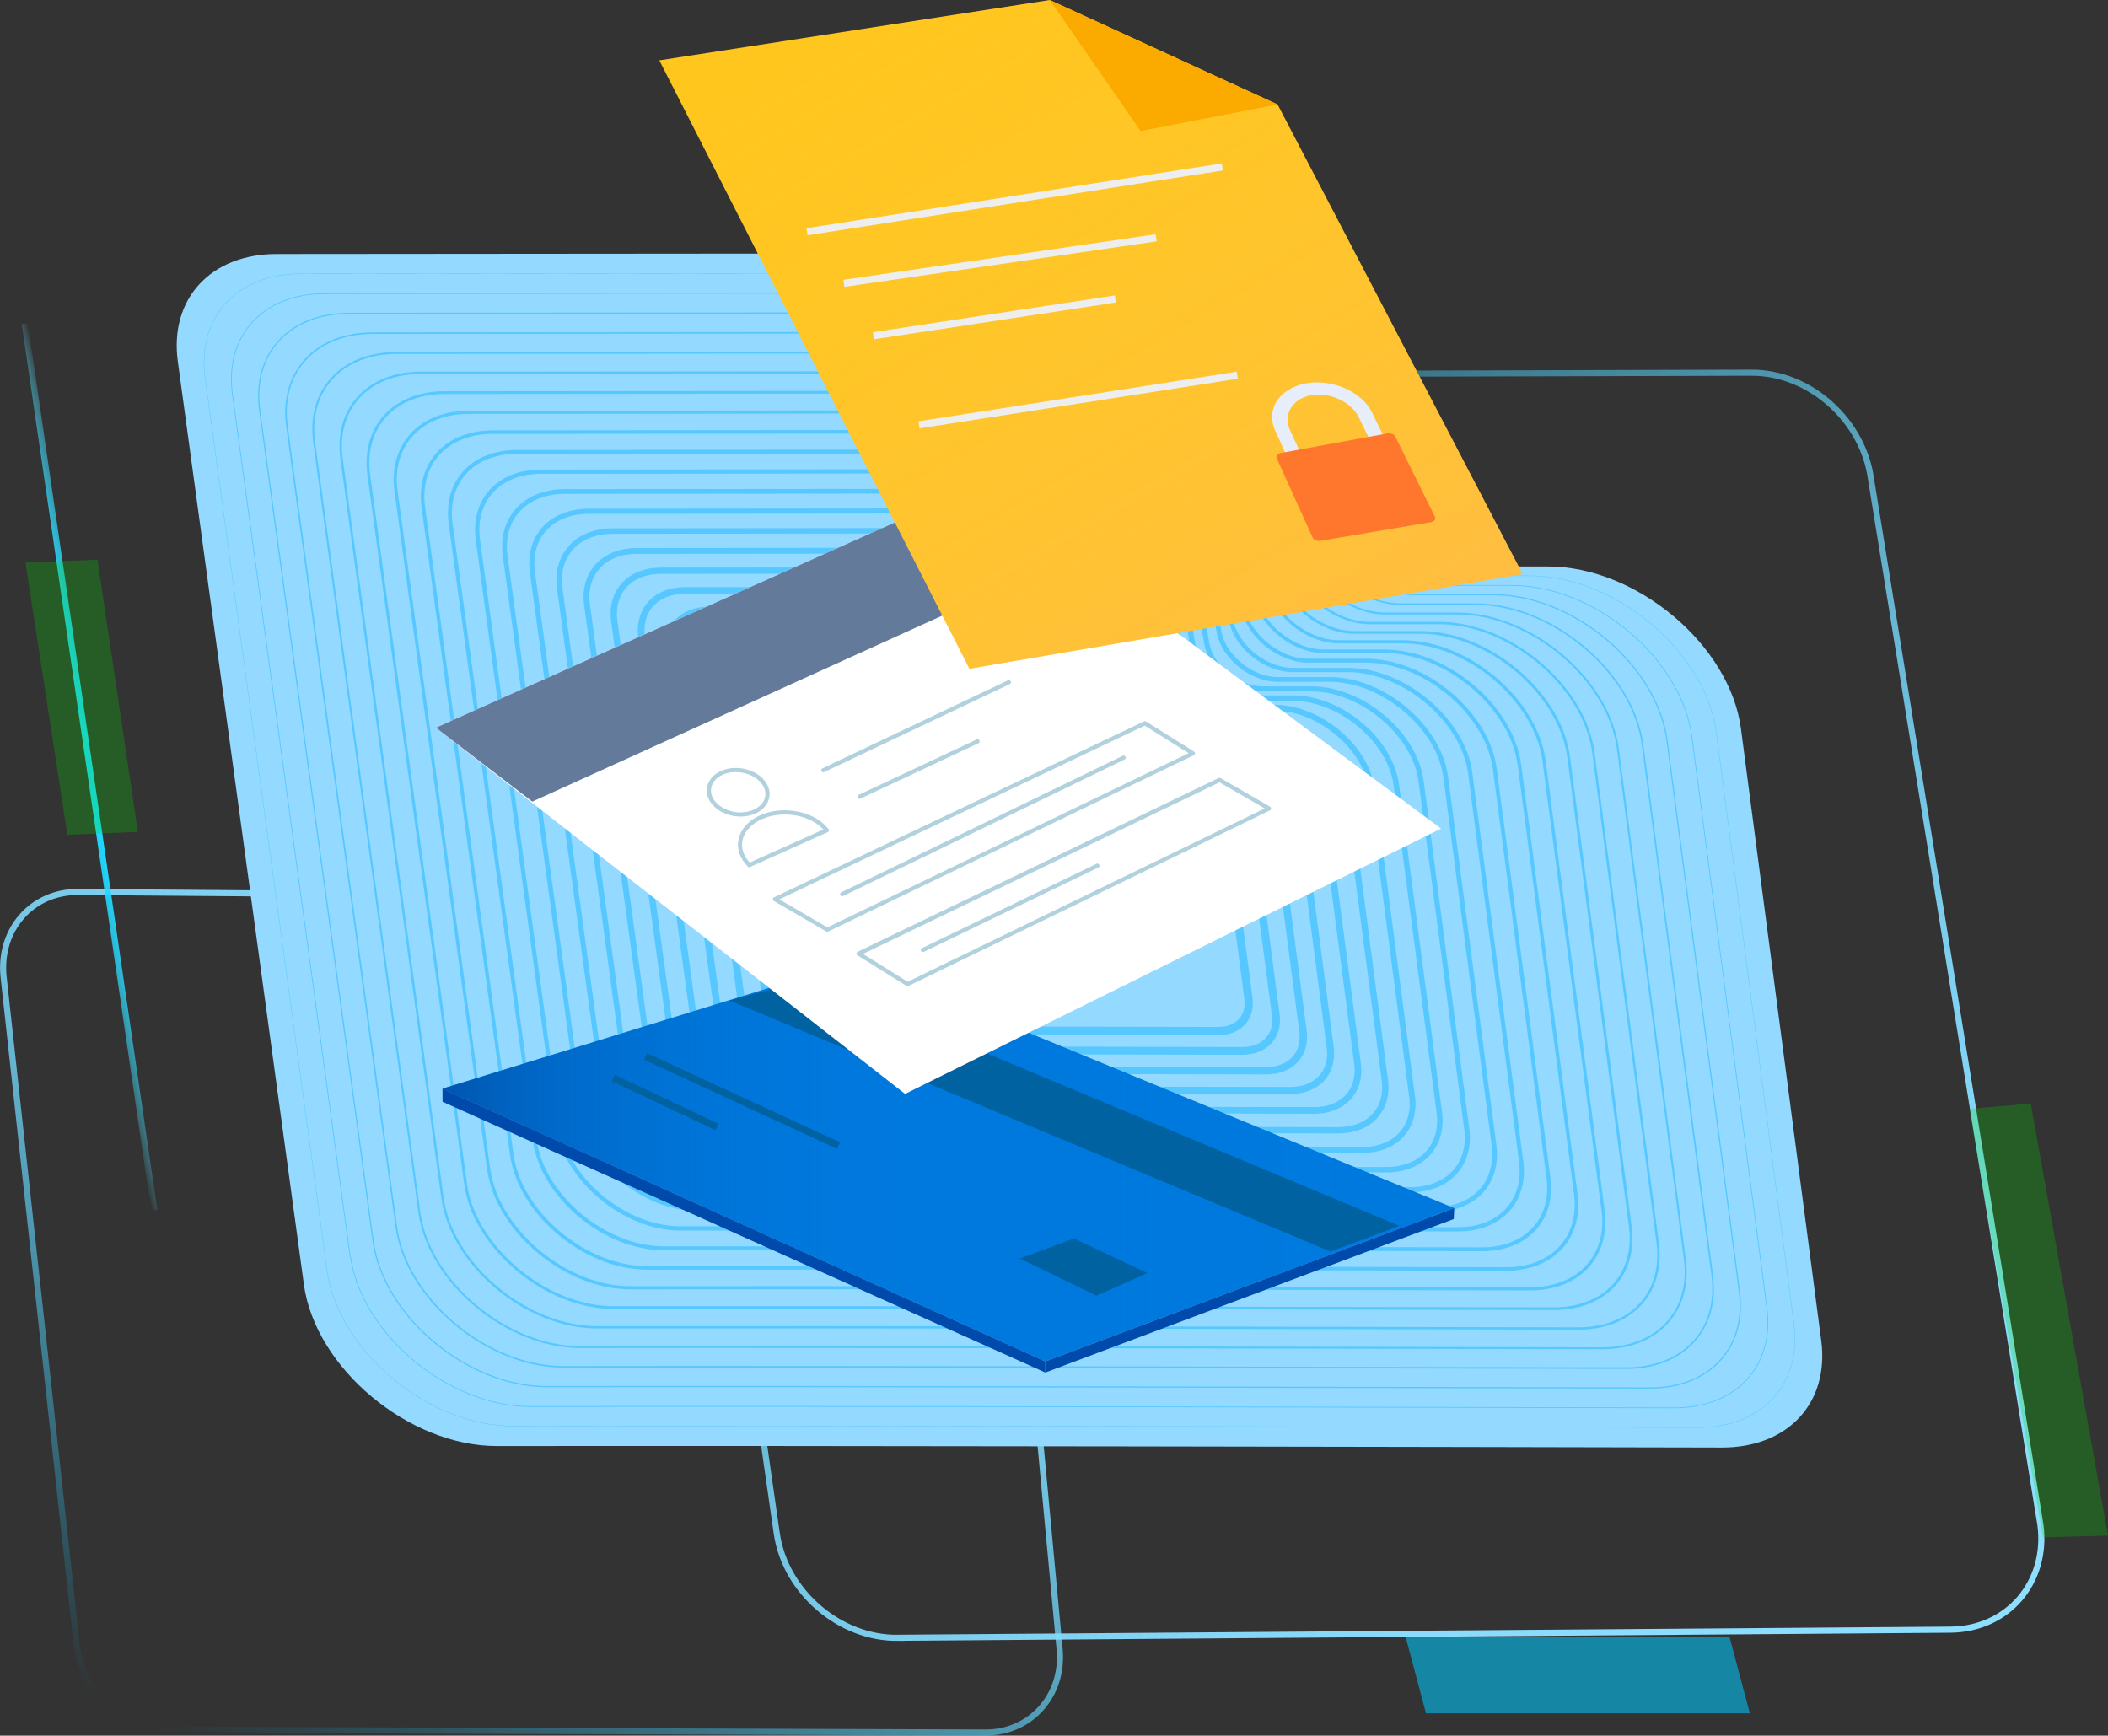 <?xml version="1.0" encoding="UTF-8"?><svg id="Layer_2" xmlns="http://www.w3.org/2000/svg" xmlns:xlink="http://www.w3.org/1999/xlink" viewBox="0 0 283.31 233.29"><rect x="0" y="0" width="283.31" height="233.29" fill="#333333" stroke="none"/><defs><style>.cls-1{stroke-width:.47px;}.cls-1,.cls-2,.cls-3,.cls-4,.cls-5,.cls-6,.cls-7,.cls-8,.cls-9,.cls-10,.cls-11,.cls-12,.cls-13,.cls-14,.cls-15,.cls-16,.cls-17,.cls-18,.cls-19,.cls-20,.cls-21,.cls-22,.cls-23,.cls-24{stroke-miterlimit:10;}.cls-1,.cls-2,.cls-3,.cls-4,.cls-5,.cls-6,.cls-7,.cls-8,.cls-11,.cls-12,.cls-13,.cls-14,.cls-15,.cls-16,.cls-17,.cls-18,.cls-19,.cls-20,.cls-21,.cls-22,.cls-23{stroke:#56c7ff;}.cls-1,.cls-3,.cls-4,.cls-5,.cls-6,.cls-7,.cls-8,.cls-11,.cls-12,.cls-13,.cls-14,.cls-15,.cls-16,.cls-17,.cls-18,.cls-19,.cls-20,.cls-21,.cls-25,.cls-22,.cls-23{fill:#94d9ff;}.cls-2{stroke-width:1.1px;}.cls-2,.cls-9,.cls-10,.cls-24{fill:none;}.cls-3{stroke-width:.57px;}.cls-4{stroke-width:.63px;}.cls-5{stroke-width:.16px;}.cls-6{stroke-width:.31px;}.cls-7{stroke-width:.99px;}.cls-26{fill:url(#linear-gradient-5);opacity:.59;}.cls-26,.cls-27,.cls-28,.cls-29,.cls-30,.cls-25,.cls-31,.cls-32,.cls-33,.cls-34,.cls-35,.cls-36,.cls-37,.cls-38,.cls-39,.cls-40{stroke-width:0px;}.cls-8{stroke-width:.94px;}.cls-9{stroke:url(#linear-gradient-3);}.cls-9,.cls-10,.cls-24{stroke-width:.82px;}.cls-10{stroke:url(#linear-gradient-2);}.cls-11{stroke-width:.26px;}.cls-12{stroke-width:1.04px;}.cls-27{fill:#0d0;opacity:.25;}.cls-13{stroke-width:.89px;}.cls-14{stroke-width:.42px;}.cls-15{stroke-width:.21px;}.cls-16{stroke-width:.84px;}.cls-17{stroke-width:.78px;}.cls-28{fill:#00c8ff;opacity:.56;}.cls-29{fill:url(#linear-gradient-4);}.cls-18{stroke-width:.05px;}.cls-19{stroke-width:.1px;}.cls-20{stroke-width:.52px;}.cls-21{stroke-width:.68px;}.cls-30{fill:#637a9b;}.cls-31{fill:#b0d1dd;}.cls-32{fill:#ff772d;}.cls-33{fill:#fff;}.cls-34{fill:#e8eef9;}.cls-35{fill:#fbab00;}.cls-36{fill:#ffc61d;}.cls-37{fill:#eee;}.cls-38{fill:#004aab;}.cls-39{fill:#0062a0;}.cls-40{fill:#0079de;}.cls-22{stroke-width:.37px;}.cls-23{stroke-width:.73px;}.cls-24{stroke:url(#linear-gradient);}</style><linearGradient id="linear-gradient" x1="1031.84" y1="107.24" x2="1114.88" y2="251.09" gradientTransform="translate(1101.04 10.51) rotate(-179.29) scale(1 -1) skewX(-15.44)" gradientUnits="userSpaceOnUse"><stop offset="0" stop-color="#5fe9ff" stop-opacity="0"/><stop offset="0" stop-color="#63e7ff" stop-opacity=".09"/><stop offset="0" stop-color="#6ce5ff" stop-opacity=".3"/><stop offset="0" stop-color="#75e3ff" stop-opacity=".49"/><stop offset="0" stop-color="#7ce1ff" stop-opacity=".65"/><stop offset="0" stop-color="#82e0ff" stop-opacity=".77"/><stop offset="0" stop-color="#87dfff" stop-opacity=".87"/><stop offset="0" stop-color="#8adeff" stop-opacity=".94"/><stop offset="0" stop-color="#8cdeff" stop-opacity=".99"/><stop offset="0" stop-color="#8ddeff"/><stop offset=".17" stop-color="#8bddfe" stop-opacity=".99"/><stop offset=".3" stop-color="#85dafc" stop-opacity=".95"/><stop offset=".42" stop-color="#7cd6f8" stop-opacity=".89"/><stop offset=".53" stop-color="#70d1f3" stop-opacity=".8"/><stop offset=".64" stop-color="#5fc9ed" stop-opacity=".68"/><stop offset=".74" stop-color="#4bc0e5" stop-opacity=".53"/><stop offset=".84" stop-color="#33b5dc" stop-opacity=".36"/><stop offset=".93" stop-color="#18a9d1" stop-opacity=".17"/><stop offset="1" stop-color="#009fc8" stop-opacity="0"/></linearGradient><linearGradient id="linear-gradient-2" x1="873.79" y1="226.51" x2="978.96" y2="44.35" gradientTransform="translate(1067) rotate(-180) scale(1 -1) skewX(-15.5)" xlink:href="#linear-gradient"/><linearGradient id="linear-gradient-3" x1="1075.32" y1="103.08" x2="1091.77" y2="103.08" gradientTransform="translate(1067) rotate(-180) scale(1 -1) skewX(-15.5)" gradientUnits="userSpaceOnUse"><stop offset="0" stop-color="#6de3f9" stop-opacity="0"/><stop offset=".04" stop-color="#5fe0fa" stop-opacity=".17"/><stop offset=".09" stop-color="#50defb" stop-opacity=".36"/><stop offset=".15" stop-color="#42dcfc" stop-opacity=".53"/><stop offset=".21" stop-color="#37dafd" stop-opacity=".68"/><stop offset=".26" stop-color="#2ed9fd" stop-opacity=".8"/><stop offset=".33" stop-color="#27d8fe" stop-opacity=".89"/><stop offset=".39" stop-color="#21d7fe" stop-opacity=".95"/><stop offset=".47" stop-color="#1ed7fe" stop-opacity=".99"/><stop offset=".57" stop-color="#1ed7ff"/><stop offset=".6" stop-color="#1fd7ff" stop-opacity=".97"/><stop offset=".66" stop-color="#25d8ff" stop-opacity=".89"/><stop offset=".73" stop-color="#2ddbff" stop-opacity=".76"/><stop offset=".8" stop-color="#39deff" stop-opacity=".58"/><stop offset=".89" stop-color="#48e2ff" stop-opacity=".34"/><stop offset=".98" stop-color="#5be7ff" stop-opacity=".06"/><stop offset=".99" stop-color="#5fe9ff" stop-opacity="0"/></linearGradient><linearGradient id="linear-gradient-4" x1="59.47" y1="156.1" x2="195.45" y2="156.1" gradientUnits="userSpaceOnUse"><stop offset="0" stop-color="#0055ae"/><stop offset=".07" stop-color="#005db9" stop-opacity=".77"/><stop offset=".15" stop-color="#0064c2" stop-opacity=".56"/><stop offset=".24" stop-color="#006bcb" stop-opacity=".39"/><stop offset=".33" stop-color="#0070d2" stop-opacity=".25"/><stop offset=".43" stop-color="#0074d7" stop-opacity=".14"/><stop offset=".55" stop-color="#0076db" stop-opacity=".06"/><stop offset=".71" stop-color="#0078dd" stop-opacity=".01"/><stop offset="1" stop-color="#0079de" stop-opacity="0"/></linearGradient><linearGradient id="linear-gradient-5" x1="116.41" y1="-7.94" x2="175.31" y2="94.08" gradientUnits="userSpaceOnUse"><stop offset="0" stop-color="#ffcd46"/><stop offset="0" stop-color="#ffcd46" stop-opacity=".99"/><stop offset="0" stop-color="#ffcd46" stop-opacity=".95"/><stop offset="0" stop-color="#ffcd46" stop-opacity=".9"/><stop offset="0" stop-color="#ffcd46" stop-opacity=".81"/><stop offset="0" stop-color="#ffcd46" stop-opacity=".7"/><stop offset="0" stop-color="#ffcd46" stop-opacity=".57"/><stop offset="0" stop-color="#ffcd46" stop-opacity=".42"/><stop offset="0" stop-color="#ffcd46" stop-opacity=".23"/><stop offset="0" stop-color="#ffcd46" stop-opacity=".03"/><stop offset="0" stop-color="#ffcd46" stop-opacity="0"/><stop offset=".12" stop-color="#ffca49" stop-opacity=".09"/><stop offset=".38" stop-color="#ffc54d" stop-opacity=".33"/><stop offset=".74" stop-color="#ffbd54" stop-opacity=".71"/><stop offset="1" stop-color="#ffb75b"/></linearGradient></defs><g id="Layer_1-2"><path class="cls-24" d="m22.67,232.49l109.76.38c6.09.02,10.56-4.99,9.98-11.19l-8.34-89.32c-.59-6.35-6.08-11.55-12.25-11.6l-111.31-.87c-6.23-.05-10.72,5.1-10.02,11.48l9.83,89.79c.68,6.24,6.22,11.31,12.36,11.33Z"/><path class="cls-10" d="m120.62,220.13l141.51-1.09c7.69-.06,13.11-6.35,12.1-14.07l-22.76-140.51c-1.04-7.95-8.23-14.39-16.06-14.37l-139.11.38c-7.92.02-13.36,6.53-12.15,14.53l20.26,141.2c1.18,7.77,8.44,14,16.22,13.94Z"/><line class="cls-9" x1="20.73" y1="162.67" x2="3.33" y2="43.5"/><path class="cls-25" d="m40.84,172.63L23.9,48.59c-1.15-8.41,4.41-14.45,13.29-14.45l118.46-.1c11.57-.01,23.89,10.02,25.84,21.04l1.84,10.4c.99,5.58,7.23,10.66,13.09,10.66h11.6c11.9-.02,24.48,10.55,25.96,21.8l10.79,82.25c1.1,8.39-4.48,14.39-13.36,14.37-35.3-.08-122.78-.26-164.61-.2-11.86.02-24.43-10.49-25.96-21.72Z"/><path class="cls-18" d="m43.95,170.69L27.57,50.77c-1.11-8.13,4.26-13.97,12.85-13.97l114.53-.1c11.19,0,23.09,9.69,24.98,20.34l1.78,10.05c.96,5.4,6.99,10.31,12.65,10.3h11.21c11.51-.02,23.67,10.2,25.1,21.07l10.43,79.52c1.06,8.11-4.33,13.91-12.92,13.89-34.12-.08-118.7-.26-159.15-.19-11.47.02-23.61-10.14-25.1-21Z"/><path class="cls-19" d="m47.05,168.76l-15.81-115.8c-1.07-7.85,4.11-13.49,12.41-13.49l110.6-.1c10.8,0,22.3,9.35,24.13,19.65l1.72,9.71c.92,5.21,6.75,9.95,12.22,9.95h10.83c11.11-.02,22.86,9.85,24.24,20.35l10.08,76.79c1.03,7.83-4.18,13.43-12.47,13.41-32.95-.08-114.63-.25-153.69-.18-11.08.02-22.8-9.79-24.23-20.28Z"/><path class="cls-5" d="m50.15,166.82l-15.25-111.69c-1.03-7.57,3.97-13.01,11.97-13.01l106.66-.09c10.42,0,21.51,9.02,23.27,18.95l1.66,9.36c.89,5.03,6.51,9.6,11.78,9.59h10.44c10.72-.02,22.05,9.5,23.37,19.63l9.72,74.06c.99,7.55-4.03,12.95-12.03,12.94-31.78-.07-110.55-.24-148.22-.18-10.68.02-21.99-9.45-23.37-19.56Z"/><path class="cls-15" d="m53.26,164.88l-14.69-107.57c-1-7.29,3.82-12.53,11.53-12.53l102.73-.09c10.04,0,20.72,8.69,22.41,18.25l1.6,9.02c.86,4.84,6.27,9.25,11.35,9.24h10.06c10.32-.02,21.23,9.15,22.51,18.9l9.36,71.33c.95,7.27-3.88,12.48-11.59,12.46-30.61-.07-106.48-.23-142.76-.17-10.29.02-21.18-9.1-22.51-18.83Z"/><path class="cls-11" d="m56.36,162.94l-14.13-103.45c-.96-7.01,3.67-12.05,11.09-12.05l98.8-.09c9.65,0,19.92,8.35,21.55,17.55l1.54,8.67c.83,4.66,6.03,8.89,10.91,8.89h9.67c9.92-.02,20.42,8.8,21.65,18.18l9,68.6c.92,7-3.73,12-11.14,11.98-29.44-.07-102.4-.22-137.29-.16-9.9.02-20.37-8.75-21.65-18.11Z"/><path class="cls-6" d="m59.47,161.01l-13.56-99.33c-.92-6.73,3.53-11.57,10.64-11.57l94.87-.08c9.27,0,19.13,8.02,20.69,16.85l1.48,8.33c.79,4.47,5.79,8.54,10.48,8.53h9.29c9.53-.02,19.61,8.45,20.79,17.45l8.64,65.87c.88,6.72-3.58,11.52-10.7,11.5-28.27-.07-98.32-.21-131.83-.16-9.5.02-19.56-8.4-20.79-17.39Z"/><path class="cls-22" d="m62.57,159.07l-13-95.21c-.88-6.45,3.38-11.09,10.2-11.09l90.93-.08c8.88,0,18.34,7.69,19.84,16.15l1.41,7.98c.76,4.29,5.55,8.18,10.04,8.18h8.9c9.13-.02,18.79,8.1,19.93,16.73l8.29,63.14c.84,6.44-3.44,11.04-10.26,11.03-27.09-.06-94.25-.2-126.36-.15-9.11.01-18.75-8.05-19.93-16.67Z"/><path class="cls-14" d="m65.67,157.13l-12.44-91.1c-.84-6.17,3.24-10.61,9.76-10.61l87-.08c8.5,0,17.54,7.36,18.98,15.45l1.35,7.64c.73,4.1,5.31,7.83,9.61,7.83h8.52c8.74-.02,17.98,7.75,19.07,16.01l7.93,60.41c.81,6.16-3.29,10.57-9.81,10.55-25.92-.06-90.17-.19-120.9-.14-8.71.01-17.94-7.71-19.06-15.95Z"/><path class="cls-1" d="m68.78,155.2l-11.88-86.98c-.81-5.9,3.09-10.13,9.32-10.14l83.07-.07c8.12,0,16.75,7.02,18.12,14.76l1.29,7.29c.69,3.92,5.07,7.48,9.18,7.47h8.13c8.34-.01,17.17,7.4,18.2,15.28l7.57,57.68c.77,5.88-3.14,10.09-9.37,10.07-24.75-.06-86.1-.19-115.43-.14-8.32.01-17.13-7.36-18.2-15.23Z"/><path class="cls-20" d="m71.88,153.26l-11.31-82.86c-.77-5.62,2.94-9.65,8.88-9.66l79.13-.07c7.73,0,15.96,6.69,17.26,14.06l1.23,6.95c.66,3.73,4.83,7.12,8.74,7.12h7.75c7.95-.01,16.36,7.05,17.34,14.56l7.21,54.95c.74,5.6-2.99,9.61-8.93,9.6-23.58-.05-82.02-.18-109.97-.13-7.93.01-16.32-7.01-17.34-14.51Z"/><path class="cls-3" d="m74.98,151.32l-10.75-78.74c-.73-5.34,2.8-9.17,8.44-9.18l75.2-.07c7.35,0,15.16,6.36,16.4,13.36l1.17,6.6c.63,3.54,4.59,6.77,8.31,6.76h7.36c7.55-.01,15.54,6.7,16.48,13.84l6.85,52.22c.7,5.32-2.84,9.13-8.48,9.12-22.41-.05-77.94-.17-104.5-.12-7.53.01-15.51-6.66-16.48-13.79Z"/><path class="cls-4" d="m78.09,149.39l-10.19-74.63c-.69-5.06,2.65-8.69,8-8.7l71.27-.06c6.96,0,14.37,6.03,15.55,12.66l1.11,6.25c.6,3.36,4.35,6.41,7.87,6.41h6.98c7.16-.01,14.73,6.35,15.62,13.11l6.49,49.49c.66,5.05-2.69,8.66-8.04,8.64-21.24-.05-73.87-.16-99.04-.12-7.14.01-14.69-6.31-15.62-13.07Z"/><path class="cls-21" d="m81.19,147.45l-9.63-70.51c-.65-4.78,2.5-8.21,7.56-8.22l67.34-.06c6.58,0,13.58,5.69,14.69,11.96l1.05,5.91c.56,3.17,4.11,6.06,7.44,6.06h6.59c6.76-.01,13.92,6,14.76,12.39l6.14,46.76c.63,4.77-2.54,8.18-7.6,8.17-20.06-.05-69.79-.15-93.57-.11-6.74.01-13.88-5.96-14.76-12.35Z"/><path class="cls-23" d="m84.3,145.51l-9.07-66.39c-.61-4.5,2.36-7.73,7.11-7.74l63.4-.06c6.19,0,12.79,5.36,13.83,11.26l.99,5.56c.53,2.99,3.87,5.71,7,5.7h6.21c6.37-.01,13.1,5.65,13.89,11.67l5.78,44.02c.59,4.49-2.4,7.7-7.15,7.69-18.89-.04-65.72-.14-88.11-.11-6.35.01-13.07-5.62-13.89-11.62Z"/><path class="cls-17" d="m87.4,143.58l-8.5-62.27c-.58-4.22,2.21-7.25,6.67-7.26l59.47-.05c5.81,0,11.99,5.03,12.97,10.56l.93,5.22c.5,2.8,3.63,5.35,6.57,5.35h5.82c5.97-.01,12.29,5.3,13.03,10.94l5.42,41.29c.55,4.21-2.25,7.22-6.71,7.21-17.72-.04-61.64-.13-82.64-.1-5.96,0-12.26-5.27-13.03-10.9Z"/><path class="cls-16" d="m90.5,141.64l-7.94-58.15c-.54-3.94,2.07-6.77,6.23-6.78l55.54-.05c5.43,0,11.2,4.7,12.12,9.87l.86,4.87c.46,2.62,3.39,5,6.14,5h5.44c5.58,0,11.48,4.95,12.17,10.22l5.06,38.56c.52,3.93-2.1,6.75-6.26,6.74-16.55-.04-57.56-.12-77.18-.09-5.56,0-11.45-4.92-12.17-10.18Z"/><path class="cls-13" d="m93.61,139.7l-7.38-54.04c-.5-3.66,1.92-6.29,5.79-6.3l51.61-.04c5.04,0,10.41,4.36,11.26,9.17l.8,4.53c.43,2.43,3.15,4.64,5.7,4.64h5.05c5.18,0,10.67,4.6,11.31,9.5l4.7,35.83c.48,3.65-1.95,6.27-5.82,6.26-15.38-.04-53.49-.12-71.71-.09-5.17,0-10.64-4.57-11.31-9.46Z"/><path class="cls-8" d="m96.71,137.76l-6.82-49.92c-.46-3.38,1.77-5.81,5.35-5.82l47.67-.04c4.66,0,9.61,4.03,10.4,8.47l.74,4.18c.4,2.25,2.91,4.29,5.27,4.29h4.67c4.79,0,9.85,4.25,10.45,8.77l4.34,33.1c.44,3.38-1.8,5.79-5.38,5.78-14.21-.03-49.41-.11-66.25-.08-4.77,0-9.83-4.22-10.45-8.74Z"/><path class="cls-7" d="m99.81,135.83l-6.25-45.8c-.42-3.1,1.63-5.33,4.91-5.34l43.74-.04c4.27,0,8.82,3.7,9.54,7.77l.68,3.84c.37,2.06,2.67,3.94,4.83,3.93h4.28c4.39,0,9.04,3.9,9.59,8.05l3.99,30.37c.41,3.1-1.65,5.31-4.93,5.3-13.03-.03-45.34-.1-60.78-.07-4.38,0-9.02-3.87-9.59-8.02Z"/><path class="cls-12" d="m102.92,133.89l-5.69-41.68c-.39-2.83,1.48-4.85,4.47-4.86l39.81-.03c3.89,0,8.03,3.37,8.68,7.07l.62,3.49c.33,1.88,2.43,3.58,4.4,3.58h3.9c4,0,8.23,3.55,8.72,7.32l3.63,27.64c.37,2.82-1.5,4.83-4.49,4.83-11.86-.03-41.26-.09-55.32-.07-3.99,0-8.21-3.53-8.72-7.3Z"/><path class="cls-2" d="m106.02,131.95l-5.13-37.57c-.35-2.55,1.33-4.37,4.03-4.38l35.88-.03c3.5,0,7.23,3.03,7.83,6.37l.56,3.15c.3,1.69,2.19,3.23,3.96,3.23h3.51c3.6,0,7.41,3.2,7.86,6.6l3.27,24.91c.33,2.54-1.36,4.36-4.05,4.35-10.69-.02-37.18-.08-49.85-.06-3.59,0-7.4-3.18-7.86-6.58Z"/><polygon class="cls-28" points="235.18 230.29 191.65 230.29 188.9 219.97 232.43 219.97 235.18 230.29"/><polygon class="cls-27" points="9.06 112.2 3.42 75.6 13.1 75.23 18.53 111.81 9.06 112.2"/><polygon class="cls-27" points="274.58 206.63 264.67 149.04 272.93 148.33 283.31 206.4 274.58 206.63"/><polygon class="cls-40" points="59.47 146.33 114.94 129.21 195.45 162.38 140.49 182.99 59.47 146.33"/><polygon class="cls-29" points="59.47 146.33 114.94 129.21 195.45 162.38 140.49 182.99 59.47 146.33"/><polygon class="cls-39" points="108.75 131.6 188.05 164.76 178.82 168.22 98.08 134.48 108.75 131.6"/><polygon class="cls-33" points="58.58 97.81 131.46 65.21 193.68 111.37 121.64 147.03 58.58 97.81"/><polygon class="cls-38" points="140.49 182.99 140.49 184.48 59.48 148.09 59.47 146.33 140.49 182.99"/><polyline class="cls-38" points="140.49 182.99 195.45 162.38 195.38 163.85 140.49 184.48 140.49 182.99"/><polygon class="cls-30" points="58.58 97.81 131.46 65.21 144.28 74.74 71.54 107.74 58.58 97.81"/><polygon class="cls-36" points="204.63 77.15 130.29 89.88 88.61 8.11 141.09 0 171.7 14.04 204.63 77.15"/><polygon class="cls-26" points="204.63 77.15 130.29 89.88 88.61 8.11 141.09 0 171.7 14.04 204.63 77.15"/><polygon class="cls-35" points="141.09 0 153.29 17.61 171.7 14.04 141.09 0"/><path class="cls-31" d="m111.19,125.24s-.1-.01-.14-.04l-7.04-4.1c-.09-.05-.14-.15-.14-.25,0-.1.07-.19.16-.24l49.72-23.65c.09-.04.19-.04.27.01l6.46,4.05c.08.05.13.15.13.25,0,.1-.07.19-.16.23l-49.14,23.7s-.08.03-.12.03Zm-6.45-4.35l6.46,3.76,48.55-23.42-5.91-3.7-49.11,23.36Z"/><path class="cls-31" d="m121.97,132.55c-.05,0-.1-.01-.15-.04l-6.57-4.1c-.09-.05-.14-.15-.13-.25,0-.1.07-.19.16-.24l48.5-23.35c.08-.04.18-.04.26.01l6.66,3.85c.09.05.14.15.14.25,0,.1-.06.19-.16.24l-48.59,23.6s-.08.03-.12.03Zm-6-4.34l6.02,3.75,47.99-23.3-6.09-3.51-47.92,23.07Z"/><path class="cls-31" d="m113.18,120.47c-.1,0-.2-.06-.25-.16-.07-.14,0-.3.13-.37l37.84-18.36c.14-.07.3,0,.37.13.07.14,0,.3-.13.37l-37.84,18.36s-.08.03-.12.03Z"/><path class="cls-31" d="m124.03,127.97c-.1,0-.2-.06-.25-.16-.07-.14,0-.3.13-.37l23.47-11.34c.13-.07.3,0,.37.13.07.14,0,.3-.13.37l-23.47,11.34s-.08.03-.12.03Z"/><path class="cls-31" d="m99.53,109.75c-.32,0-.65-.03-.99-.09-1.29-.23-2.4-.9-3.03-1.82-.45-.65-.61-1.37-.47-2.07h0c.14-.72.58-1.35,1.27-1.82.98-.66,2.31-.89,3.64-.63,1.32.26,2.42.95,3.02,1.9.43.68.56,1.41.38,2.12-.37,1.45-1.95,2.41-3.81,2.41Zm-.64-5.98c-.85,0-1.66.22-2.27.64-.56.38-.92.89-1.03,1.46h0c-.11.56.03,1.13.39,1.66.54.79,1.54,1.38,2.67,1.59,1.94.34,3.81-.51,4.16-1.91.14-.56.04-1.14-.31-1.69-.51-.81-1.51-1.43-2.66-1.65-.32-.06-.64-.09-.95-.09Zm-3.58,2.05h0,0Z"/><path class="cls-31" d="m100.7,116.54c-.07,0-.14-.03-.19-.08-1.09-1.07-1.54-2.44-1.23-3.74.64-2.69,4.15-4.33,7.82-3.66,1.8.33,3.31,1.17,4.23,2.36.09.12.07.29-.05.39-.12.1-.3.07-.39-.05-.83-1.07-2.25-1.85-3.9-2.15-3.33-.61-6.61.87-7.18,3.24-.27,1.12.12,2.26,1.08,3.21.11.11.11.28,0,.39-.06.06-.13.08-.2.08Z"/><path class="cls-31" d="m100.7,116.54c-.11,0-.21-.06-.25-.16-.06-.14,0-.3.14-.37l10.41-4.67c.14-.06.3,0,.37.14.06.14,0,.3-.14.37l-10.41,4.67s-.08.02-.11.02Z"/><path class="cls-31" d="m110.65,103.8c-.1,0-.2-.06-.25-.16-.07-.14,0-.3.13-.37l24.95-11.83c.14-.07.3,0,.37.13.07.14,0,.3-.13.37l-24.95,11.83s-.08.03-.12.03Z"/><path class="cls-31" d="m115.51,107.37c-.1,0-.2-.06-.25-.16-.07-.14,0-.3.13-.37l15.88-7.45c.14-.07.3,0,.37.13.07.14,0,.3-.13.37l-15.88,7.45s-.08.03-.12.03Z"/><polygon class="cls-39" points="144.35 166.47 154.2 171.11 147.37 174.15 137.06 169.16 144.35 166.47"/><rect class="cls-39" x="99.25" y="133.7" width=".96" height="28.59" transform="translate(-76.45 176.47) rotate(-65.21)"/><rect class="cls-39" x="88.91" y="140.48" width=".95" height="15.44" transform="translate(-82.78 165.81) rotate(-64.75)"/><rect class="cls-37" x="108.13" y="26.3" width="56.49" height=".96" transform="translate(-2.5 21.36) rotate(-8.87)"/><rect class="cls-37" x="113.2" y="34.53" width="42.41" height=".96" transform="translate(-3.65 19.78) rotate(-8.3)"/><rect class="cls-37" x="123.25" y="53.28" width="43.3" height=".96" transform="translate(-6.56 22.99) rotate(-8.87)"/><rect class="cls-37" x="117.2" y="42.17" width="32.89" height=".96" transform="translate(-4.89 20.59) rotate(-8.65)"/><path class="cls-34" d="m185.02,61.03l-9.38,1.7-2.28-4.95c-.93-2.02.29-4.17,2.81-4.65s5.45.9,6.44,2.93l2.42,4.98h0Zm-9.6-9.48c-3.52.68-5.33,3.49-4.04,6.32l3.18,6.99,13.29-2.37-3.46-7.05c-1.4-2.85-5.42-4.58-8.97-3.9h0Z"/><path class="cls-32" d="m187.53,58.69l5.31,10.75c.17.34-.07.67-.52.74l-14.86,2.51c-.44.07-.91-.13-1.06-.47l-4.81-10.62c-.14-.31.08-.63.51-.71l14.36-2.63c.44-.08.92.11,1.08.43Z"/></g></svg>